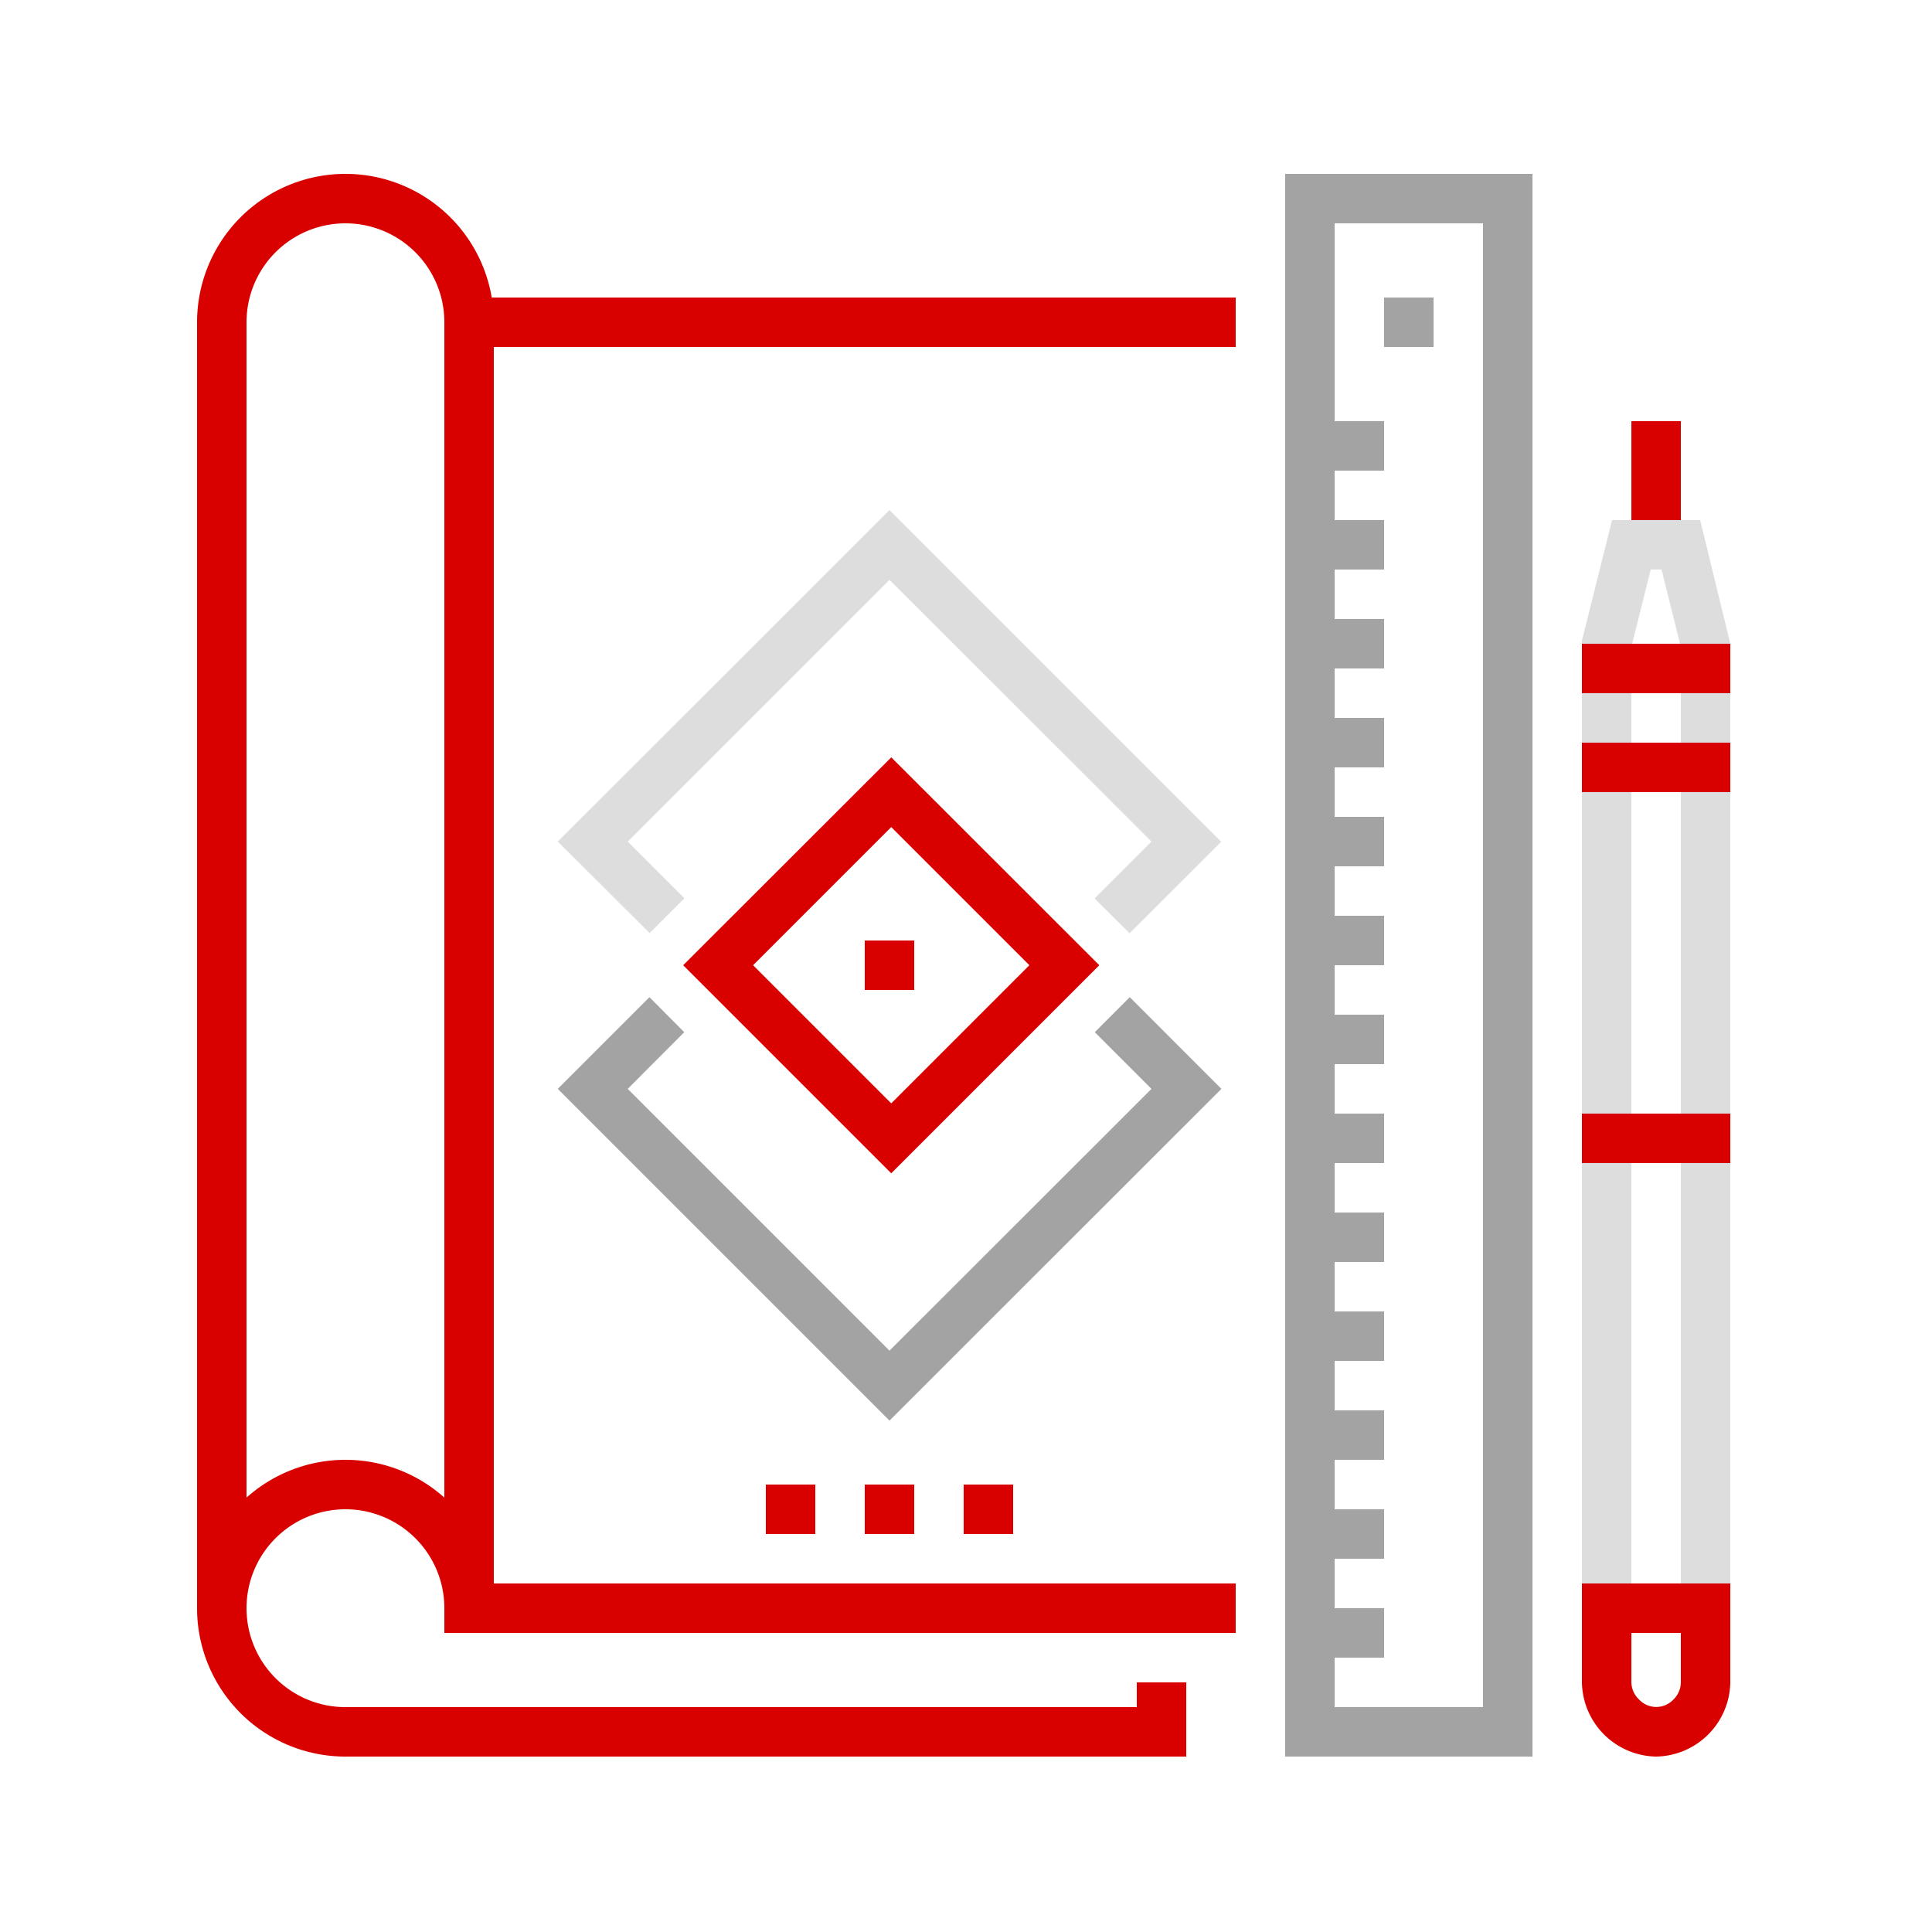<svg id="Layer_1" data-name="Layer 1" xmlns="http://www.w3.org/2000/svg" viewBox="0 0 500 500">
  <title>aero-link-wifi-cisco-meraki-slovanet-navrh-riesenie</title>
  <g>
    <path d="M319.8,422.6H115V77H319.8V89.8h-192v320h192Zm0,0" fill="#d90000"/>
    <path d="M307,454.6H89.4a38.4,38.4,0,1,1,38.4-38.4H115a25.6,25.6,0,1,0-25.6,25.6H294.2v-6.4H307Zm0,0" fill="#d90000"/>
    <path d="M63.8,416.2H51V83.4a38.4,38.4,0,1,1,76.8,0H115a25.6,25.6,0,1,0-51.2,0Zm0,0" fill="#d90000"/>
    <rect x="422.2" y="109" width="12.8" height="32" fill="#d90000"/>
    <path d="M447.8,416.2H435V167.39l-5-20h-2.8l-5,20V416.2H409.4V165.81l7.8-31.21H440l7.8,32Zm0,0" fill="#ddd"/>
    <rect x="409.4" y="288.2" width="38.4" height="12.8" fill="#d90000"/>
    <path d="M428.6,454.6a19.54,19.54,0,0,1-19.2-19.2V409.8h38.4v25.6a19.52,19.52,0,0,1-19.2,19.2Zm-6.4-32v12.8a6.25,6.25,0,0,0,2,4.44,6.09,6.09,0,0,0,8.88,0A6.27,6.27,0,0,0,435,435.4V422.6Zm0,0" fill="#d90000"/>
    <rect x="409.4" y="166.6" width="38.4" height="12.8" fill="#d90000"/>
    <rect x="409.4" y="192.2" width="38.4" height="12.8" fill="#d90000"/>
    <path d="M396.6,454.6h-64V45h64Zm-51.2-12.8h38.4V57.8H345.4Zm0,0" fill="#a3a3a3"/>
    <rect x="358.2" y="77" width="12.8" height="12.8" fill="#a3a3a3"/>
    <rect x="339" y="109" width="19.2" height="12.8" fill="#a3a3a3"/>
    <rect x="339" y="134.6" width="19.2" height="12.8" fill="#a3a3a3"/>
    <rect x="339" y="160.2" width="19.2" height="12.8" fill="#a3a3a3"/>
    <rect x="339" y="185.8" width="19.2" height="12.8" fill="#a3a3a3"/>
    <rect x="339" y="211.4" width="19.2" height="12.8" fill="#a3a3a3"/>
    <rect x="339" y="237" width="19.2" height="12.8" fill="#a3a3a3"/>
    <rect x="339" y="262.6" width="19.2" height="12.8" fill="#a3a3a3"/>
    <rect x="339" y="288.2" width="19.2" height="12.8" fill="#a3a3a3"/>
    <rect x="339" y="313.8" width="19.2" height="12.8" fill="#a3a3a3"/>
    <rect x="339" y="339.4" width="19.2" height="12.8" fill="#a3a3a3"/>
    <rect x="339" y="365" width="19.2" height="12.8" fill="#a3a3a3"/>
    <rect x="339" y="390.6" width="19.2" height="12.8" fill="#a3a3a3"/>
    <rect x="339" y="416.2" width="19.2" height="12.8" fill="#a3a3a3"/>
    <rect x="223.8" y="243.4" width="12.8" height="12.8" fill="#d90000"/>
    <path d="M230.65,303.65,176.8,249.8,230.66,196,284.5,249.8ZM194.9,249.8l35.75,35.75L266.4,249.8l-35.75-35.75Zm0,0" fill="#d90000"/>
    <path d="M292.33,241.52l-9.05-9L298,217.8,230.2,150.05,162.45,217.8l14.68,14.68-9,9L144.35,217.8,230.2,132l85.85,85.85Zm0,0" fill="#ddd"/>
    <path d="M230.2,367.65,144.35,281.8l23.73-23.73,9,9.06L162.45,281.8l67.75,67.75L298,281.8l-14.67-14.67,9.05-9.06,23.72,23.73Zm0,0" fill="#a3a3a3"/>
    <rect x="198.2" y="384.2" width="12.8" height="12.8" fill="#d90000"/>
    <rect x="223.8" y="384.2" width="12.8" height="12.8" fill="#d90000"/>
    <rect x="249.4" y="384.2" width="12.8" height="12.8" fill="#d90000"/>
  </g>
</svg>
